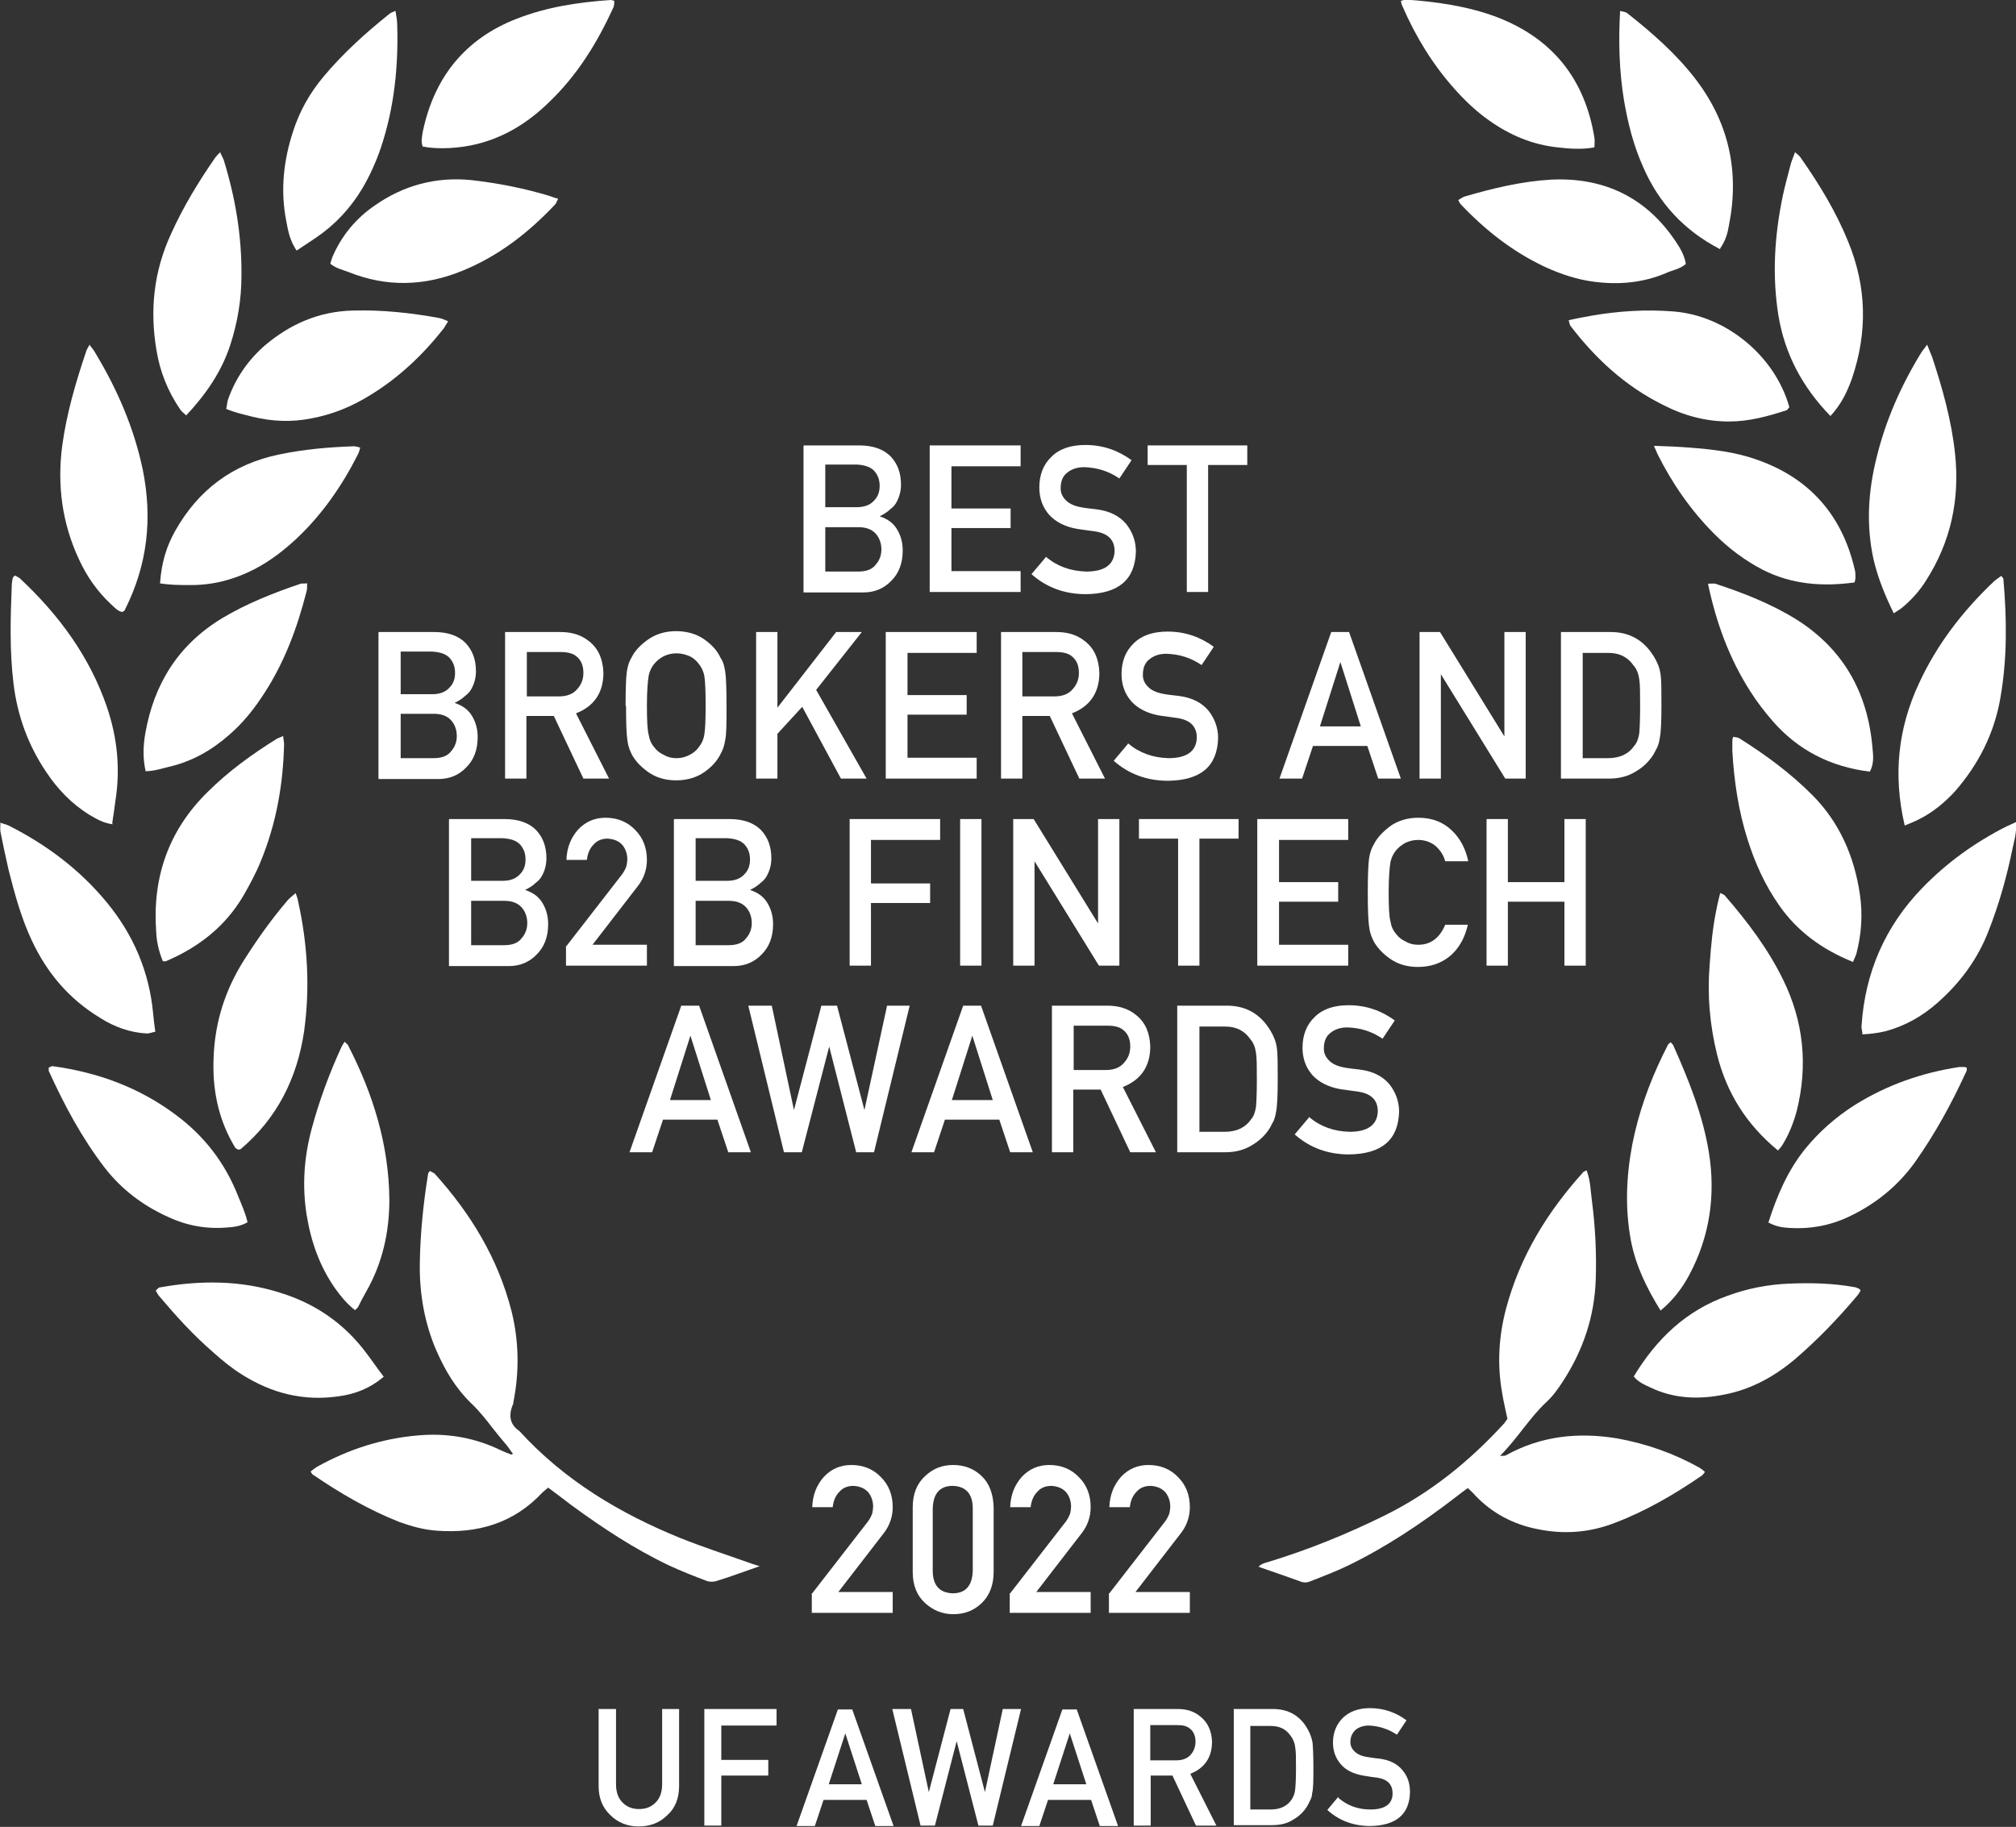 <?xml version="1.0" encoding="UTF-8"?>
<svg id="Layer_1" xmlns="http://www.w3.org/2000/svg" viewBox="0 0 46.34 42">
  <rect x="0" y="0" width="46.34" height="42" fill="#333333" stroke="none"/>
  <defs>
    <style>
      .cls-1 {
        fill: #fff;
      }
    </style>
  </defs>
  <g>
    <path class="cls-1" d="M17.48,36c-.38.13-.69.25-1.02.35-.07.02-.16.02-.23-.01-.29-.11-.57-.22-.85-.35-.8-.38-1.54-.87-2.25-1.39-.17-.13-.34-.26-.53-.4-.05.04-.09.08-.13.11-.66.71-1.49.95-2.43.88-.3-.02-.58-.1-.86-.2-.71-.28-1.36-.66-1.99-1.09-.02-.01-.03-.04-.05-.07.05-.04.1-.08.15-.11.72-.4,1.49-.65,2.32-.72.67-.06,1.31.05,1.92.35.07.03.14.06.22.09,0,0,.02,0,.04-.02-.05-.06-.09-.13-.14-.19-.11-.13-.22-.26-.32-.39-.16-.21-.32-.41-.51-.59-.35-.34-.59-.75-.78-1.18-.28-.64-.4-1.32-.39-2.02.01-.69.08-1.38.19-2.06,0-.02.02-.04.04-.07.04.02.08.04.11.06.83.92,1.46,1.95,1.77,3.17.17.69.18,1.39.04,2.09,0,.02,0,.05-.02.07-.09.24-.06.44.16.59,1.03,1.13,2.3,1.89,3.7,2.46.5.2,1.02.37,1.53.55.08.03.17.06.3.1Z"/>
    <path class="cls-1" d="M36.47,26.91c.09.23.09.46.12.68.08.61.11,1.22.09,1.83-.03.85-.29,1.62-.75,2.33-.11.17-.23.34-.38.48-.39.36-.66.83-1.07,1.24.08,0,.11,0,.13-.01.81-.45,1.67-.54,2.57-.39.66.12,1.29.34,1.88.67.05.03.09.06.13.1-.03.04-.05.07-.08.09-.63.43-1.28.81-1.99,1.08-.59.23-1.19.27-1.8.14-.54-.11-1.02-.36-1.41-.77-.05-.06-.11-.11-.17-.17-.1.07-.19.14-.28.21-.78.6-1.6,1.15-2.49,1.58-.27.13-.56.24-.84.35-.09.04-.17.04-.26,0-.31-.11-.62-.22-.94-.33.06-.07.15-.09.22-.11.92-.28,1.81-.64,2.68-1.07,1.05-.52,1.94-1.24,2.73-2.1.03-.03.05-.07.09-.12-.04-.2-.09-.39-.12-.59-.12-.66-.08-1.31.09-1.95.32-1.2.95-2.22,1.77-3.13.01-.02.04-.02.09-.05Z"/>
    <path class="cls-1" d="M42.58,22.11c-.69-.28-1.26-.69-1.68-1.29-.33-.47-.56-.98-.73-1.52-.21-.66-.31-1.34-.35-2.03,0-.08,0-.16,0-.24,0-.02,0-.04.02-.09.05.01.11.01.15.04.59.37,1.16.79,1.66,1.29.63.63.97,1.41,1.1,2.28.07.47.04.92-.08,1.38-.02.06-.05.12-.08.19Z"/>
    <path class="cls-1" d="M8.16,30.12c-.19-.15-.32-.31-.45-.49-.36-.51-.56-1.08-.66-1.69-.11-.68-.06-1.35.12-2.01.17-.63.4-1.25.67-1.84.02-.04.04-.08.08-.14.04.04.08.06.09.1.57,1.11.93,2.28.94,3.53,0,.75-.16,1.46-.53,2.11-.07.12-.13.24-.19.36-.01.02-.03.03-.07.07Z"/>
    <path class="cls-1" d="M39.54,20.53c.06.03.09.04.1.05.52.6,1,1.23,1.35,1.95.47.96.57,1.97.31,3.01-.07.26-.17.52-.31.75-.03.06-.08.11-.12.16-.72-.59-1.18-1.32-1.4-2.2-.17-.69-.23-1.38-.17-2.09.03-.43.07-.86.16-1.28.02-.11.05-.22.08-.35Z"/>
    <path class="cls-1" d="M40.65,28.1c.2-.62.44-1.18.83-1.67.33-.41.72-.75,1.16-1.03.74-.46,1.54-.74,2.4-.87.04,0,.09,0,.13,0,0,0,.02.01.04.02,0,.04,0,.08-.03.12-.33.72-.71,1.41-1.17,2.06-.4.55-.91.96-1.53,1.25-.43.2-.88.28-1.35.25-.16-.01-.31-.03-.49-.13Z"/>
    <path class="cls-1" d="M36.64,3.39c-.29.05-.55.03-.82,0-.59-.06-1.11-.28-1.59-.62-.3-.21-.56-.46-.8-.73-.5-.56-.89-1.2-1.19-1.89-.02-.04-.03-.08-.04-.13.05-.01.08-.03.11-.03.71.05,1.42.15,2.09.4,1.28.49,2.03,1.42,2.25,2.78.01.06,0,.13,0,.21Z"/>
    <path class="cls-1" d="M9.72,3.38c-.05-.12-.02-.24,0-.36.26-1.24.97-2.13,2.16-2.59C12.57.16,13.3.05,14.04,0c.02,0,.04.01.08.02,0,.05,0,.1-.02.15-.37.81-.83,1.56-1.48,2.18-.47.46-1.01.8-1.65.96-.4.1-.89.13-1.25.06Z"/>
    <path class="cls-1" d="M6.81,5.75c-.15-.23-.19-.45-.23-.67-.14-.71-.06-1.4.16-2.07.15-.46.38-.87.69-1.24.45-.54.97-1.01,1.52-1.45.03-.03.08-.04.14-.07.02.12.04.22.04.32.03.97-.07,1.92-.38,2.84-.11.32-.25.63-.42.92-.27.45-.62.83-1.06,1.13-.14.09-.28.19-.45.3Z"/>
    <path class="cls-1" d="M43.78,18.97c-.27-1.16-.15-2.23.33-3.26.42-.91,1.02-1.68,1.74-2.36.05-.04.1-.07.15-.11.03.04.05.05.05.07.08.92.09,1.83-.07,2.74-.14.81-.5,1.52-1.04,2.14-.23.25-.49.47-.8.63-.11.06-.22.1-.36.16Z"/>
    <path class="cls-1" d="M5.06,3.5c.03.07.06.12.08.17.27.87.42,1.76.41,2.67,0,.55-.09,1.08-.26,1.6-.2.61-.56,1.13-1.01,1.61-.05-.05-.11-.09-.14-.14-.28-.41-.46-.86-.54-1.34-.16-.93-.07-1.82.33-2.69.28-.62.63-1.2,1.02-1.76.03-.04.07-.08.12-.13Z"/>
    <path class="cls-1" d="M2.59,18.95c-.23-.03-.38-.13-.54-.22-.4-.25-.72-.58-.98-.97-.42-.62-.67-1.3-.76-2.05-.09-.75-.07-1.49-.04-2.24,0-.06.01-.11.02-.17,0-.02.02-.04.05-.07.04.02.08.04.11.06.9.84,1.61,1.8,2.01,2.97.24.71.31,1.43.19,2.17-.02.15-.04.31-.07.49Z"/>
    <path class="cls-1" d="M3.35,17.74c-.07-.3-.06-.59-.01-.88.2-1.14.76-2.04,1.77-2.65.57-.34,1.18-.58,1.8-.79.04-.01.08,0,.15-.01,0,.09,0,.15-.02.21-.21.82-.5,1.6-.96,2.31-.23.36-.5.7-.83.98-.4.35-.85.6-1.37.72-.17.04-.34.1-.54.1Z"/>
    <path class="cls-1" d="M5.69,28.1c-.16.09-.31.11-.47.12-.47.04-.92-.04-1.35-.24-.58-.26-1.07-.63-1.46-1.13-.53-.69-.93-1.44-1.29-2.23,0-.02,0-.04,0-.08.03,0,.06-.03.08-.03,1.04.14,2,.49,2.84,1.12.65.48,1.13,1.1,1.43,1.86.08.2.17.39.22.61Z"/>
    <path class="cls-1" d="M36.06,7.36c.18-.04.35-.07.51-.1.63-.11,1.26-.15,1.89-.1,1.21.09,2.34,1.02,2.67,2.2-.02.02-.04.06-.06.07-.43.14-.86.26-1.33.26-.54,0-1.05-.14-1.53-.39-.86-.43-1.54-1.06-2.12-1.82-.01-.02-.01-.04-.03-.11Z"/>
    <path class="cls-1" d="M6.79,20.52c.03.08.05.13.06.19.22.99.28,1.99.14,3-.16,1.08-.62,2-1.46,2.71,0,0-.02,0-.04.01-.09-.01-.11-.1-.15-.16-.34-.61-.46-1.27-.43-1.96.03-.82.27-1.57.72-2.27.3-.47.62-.92.98-1.34.05-.06.11-.1.19-.17Z"/>
    <path class="cls-1" d="M10.3,7.39c-.04.06-.07.11-.1.16-.48.61-1.04,1.14-1.7,1.54-.42.26-.86.44-1.35.53-.45.09-.9.07-1.35-.04-.19-.05-.39-.09-.6-.18.02-.08.02-.15.04-.21.17-.49.46-.91.85-1.25.58-.49,1.24-.78,2.01-.8.67-.02,1.33.05,1.99.17.06.01.12.04.2.07Z"/>
    <path class="cls-1" d="M44.3,7.93c.05.13.08.2.11.27.24.73.45,1.47.53,2.24.11,1.05-.1,2.02-.67,2.91-.15.24-.34.45-.56.63-.05.04-.11.07-.18.12-.2-.41-.36-.8-.46-1.22-.18-.8-.13-1.59.07-2.38.21-.85.56-1.64,1.02-2.39.03-.05.07-.09.14-.19Z"/>
    <path class="cls-1" d="M38.75,6.07c-.14.12-.31.14-.46.21-.52.22-1.07.27-1.63.2-.41-.05-.79-.18-1.16-.35-.74-.35-1.36-.84-1.92-1.43-.02-.02-.04-.06-.06-.1.05-.03.09-.06.14-.08.65-.19,1.31-.35,1.99-.39,1.22-.06,2.2.41,2.88,1.44.1.15.19.31.22.49Z"/>
    <path class="cls-1" d="M0,18.91c.07.03.14.04.2.07.87.44,1.63,1.01,2.25,1.76.61.74.98,1.59,1.07,2.56.01.13.03.27.05.42-.07.01-.13.04-.19.04-.39-.02-.75-.15-1.08-.36-.71-.43-1.22-1.03-1.57-1.78-.24-.51-.39-1.06-.53-1.61-.07-.3-.13-.59-.19-.89-.01-.06,0-.13,0-.22Z"/>
    <path class="cls-1" d="M3.74,22.09c-.09-.22-.14-.44-.15-.67-.09-1.24.28-2.32,1.17-3.2.48-.48,1.03-.88,1.61-1.24.04-.02.08-.03.14-.06,0,.07.02.13.02.18-.02.93-.18,1.84-.54,2.71-.11.27-.25.53-.4.79-.42.71-1.03,1.18-1.78,1.5,0,0-.02,0-.06,0Z"/>
    <path class="cls-1" d="M8.81,31.66c-.31.26-.65.39-1.02.44-.81.12-1.55-.07-2.23-.5-.24-.15-.46-.33-.67-.52-.45-.39-.84-.82-1.22-1.27-.04-.04-.06-.09-.09-.14.03-.03.06-.06.08-.07.94-.17,1.87-.17,2.78.12.81.25,1.48.71,1.99,1.4.13.17.25.35.39.53Z"/>
    <path class="cls-1" d="M42.98,17.74c-.9-.11-1.65-.49-2.24-1.17-.18-.21-.36-.44-.51-.68-.48-.75-.78-1.57-.97-2.47.07,0,.13-.01.17,0,.64.21,1.28.46,1.86.82,1.08.68,1.64,1.68,1.75,2.94.02.19.04.38-.06.56Z"/>
    <path class="cls-1" d="M38.17,30.13c-.32-.52-.57-1.03-.68-1.6-.14-.74-.11-1.48.03-2.22.14-.71.38-1.39.7-2.05.04-.08.08-.16.12-.24.01-.02.03-.03.06-.06.03.03.06.06.07.09.35.79.67,1.58.81,2.44.16.99.02,1.94-.45,2.82-.16.3-.36.57-.66.82Z"/>
    <path class="cls-1" d="M46.34,18.89c.02.25-.04.43-.08.62-.13.64-.31,1.28-.55,1.89-.25.65-.65,1.19-1.17,1.65-.35.31-.75.54-1.21.66-.17.04-.33.06-.52.07,0-.08-.03-.14-.02-.2.08-1.22.54-2.28,1.39-3.16.56-.58,1.21-1.05,1.94-1.42.06-.03.12-.05.22-.1Z"/>
    <path class="cls-1" d="M2.06,7.93c.07.09.11.14.14.2.5.83.88,1.71,1.08,2.66.23,1.13.11,2.2-.41,3.23,0,.02-.03.03-.06.05-.11-.02-.18-.11-.26-.18-.31-.29-.55-.63-.73-1.02-.39-.83-.51-1.71-.39-2.62.1-.74.31-1.46.55-2.17.01-.04.04-.08.08-.16Z"/>
    <path class="cls-1" d="M3.68,13.4c.03-.46.15-.85.35-1.2.53-.94,1.32-1.53,2.38-1.75.57-.12,1.14-.17,1.72-.19.04,0,.08.01.15.03-.02.07-.03.12-.06.17-.36.71-.81,1.36-1.39,1.91-.3.28-.62.53-.99.72-.47.24-.97.37-1.5.36-.21,0-.43,0-.67-.04Z"/>
    <path class="cls-1" d="M39.54,5.73c-.83-.43-1.41-1.06-1.77-1.89-.22-.49-.35-1-.44-1.53-.11-.67-.13-1.35-.09-2.06.06.02.12.02.16.05.57.45,1.12.93,1.56,1.5.78,1.01,1.03,2.14.78,3.39-.03.18-.08.35-.2.52Z"/>
    <path class="cls-1" d="M38.03,10.25c.3.01.55.02.8.04.53.04,1.06.1,1.56.28,1.2.42,1.95,1.27,2.24,2.51.02.07.02.13.02.2,0,.03-.01.06-.02.11-.73.1-1.44.05-2.11-.29-.42-.22-.78-.49-1.11-.82-.54-.54-.97-1.16-1.31-1.84-.02-.04-.03-.08-.08-.18Z"/>
    <path class="cls-1" d="M7.59,6.07c.02-.06.03-.11.05-.16.21-.49.54-.89.98-1.19.66-.46,1.4-.66,2.21-.58.62.07,1.23.19,1.82.37.05.02.1.04.18.06-.03.05-.04.09-.06.12-.61.65-1.3,1.19-2.13,1.53-.87.36-1.75.39-2.64.03-.13-.05-.28-.08-.41-.19Z"/>
    <path class="cls-1" d="M37.55,31.65c.52-.86,1.2-1.52,2.16-1.86.46-.17.93-.26,1.42-.28.5-.02.99-.01,1.49.08.04,0,.08.03.12.04,0,0,.01.02.03.04-.03.04-.05.09-.09.13-.43.51-.89.99-1.4,1.43-.48.41-1.02.71-1.64.83-.59.12-1.17.1-1.72-.17-.13-.06-.27-.12-.37-.25Z"/>
    <path class="cls-1" d="M42.08,9.57c-.65-.67-1.05-1.42-1.2-2.31-.15-.93-.09-1.85.1-2.76.05-.24.12-.48.18-.72.02-.08.06-.16.1-.28.06.05.09.07.12.11.43.61.82,1.25,1.1,1.94.43,1.04.45,2.09.09,3.15-.11.31-.25.6-.5.87Z"/>
  </g>
  <g>
    <path class="cls-1" d="M18.48,10.24h1.27c.32,0,.56.09.72.25.16.17.24.38.24.65,0,.14-.03.27-.1.4-.03.06-.08.12-.15.17-.06.06-.14.11-.24.16h0c.18.06.31.15.4.3.09.15.13.31.13.49,0,.29-.09.52-.26.69-.17.18-.39.27-.64.27h-1.38v-3.37ZM18.97,10.69v.97h.72c.18,0,.31-.05.4-.15.09-.09.13-.2.13-.34s-.04-.25-.13-.35c-.09-.09-.22-.13-.4-.14h-.72ZM18.97,12.12v1.02h.76c.18,0,.32-.05.4-.16.09-.1.13-.22.13-.35s-.04-.26-.13-.36c-.09-.1-.22-.15-.4-.15h-.76Z"/>
    <path class="cls-1" d="M21.37,10.24h2.09v.48h-1.59v.97h1.36v.45h-1.36v.99h1.59v.48h-2.09v-3.37Z"/>
    <path class="cls-1" d="M24.04,12.8c.26.22.57.33.93.34.42,0,.64-.16.65-.47,0-.25-.14-.4-.43-.45-.13-.02-.28-.04-.43-.06-.28-.05-.49-.16-.64-.32-.15-.17-.23-.38-.23-.63,0-.29.09-.53.28-.71.18-.18.44-.27.78-.27.41,0,.76.13,1.06.35l-.28.42c-.25-.17-.51-.25-.81-.26-.15,0-.28.04-.38.12-.11.08-.16.2-.16.37,0,.1.04.19.11.26.07.08.19.14.35.17.09.02.21.03.37.05.31.04.53.16.68.34.14.18.22.39.22.63-.02.65-.4.97-1.15.98-.48,0-.9-.15-1.25-.46l.32-.38Z"/>
    <path class="cls-1" d="M27.28,10.69h-.9v-.45h2.29v.45h-.9v2.92h-.49v-2.92Z"/>
    <path class="cls-1" d="M8.71,14.53h1.27c.32,0,.56.09.72.25.16.17.24.38.24.65,0,.14-.03.27-.1.4-.03.06-.08.12-.15.17-.06.06-.14.11-.24.16h0c.18.06.31.15.4.3.09.15.13.31.13.49,0,.29-.09.52-.26.69-.17.18-.39.27-.64.27h-1.38v-3.37ZM9.21,14.99v.97h.72c.18,0,.31-.05.4-.15.09-.09.13-.2.13-.34s-.04-.25-.13-.35c-.09-.09-.22-.13-.4-.14h-.72ZM9.21,16.41v1.02h.76c.18,0,.32-.05.4-.16.09-.1.13-.22.13-.35s-.04-.26-.13-.36c-.09-.1-.22-.15-.4-.15h-.76Z"/>
    <path class="cls-1" d="M11.6,14.53h1.28c.27,0,.49.07.67.22.21.17.31.41.32.72,0,.46-.22.77-.63.93l.76,1.5h-.59l-.68-1.44h-.63v1.44h-.49v-3.37ZM12.1,16.01h.75c.19,0,.33-.06.42-.17.09-.1.14-.22.14-.37,0-.18-.06-.3-.16-.38-.08-.07-.21-.1-.36-.1h-.78v1.03Z"/>
    <path class="cls-1" d="M14.38,16.22c0-.39.01-.66.03-.79.02-.13.06-.24.11-.32.08-.16.21-.29.38-.41.17-.12.39-.19.64-.19.26,0,.48.07.65.19.17.12.3.26.37.42.06.08.09.19.11.32.02.13.03.39.03.79s0,.65-.03.78c-.02.14-.06.24-.11.33-.08.16-.2.29-.37.41-.17.12-.39.19-.65.19-.26,0-.47-.07-.64-.19-.17-.12-.3-.26-.38-.41-.02-.05-.05-.1-.06-.15-.02-.05-.03-.11-.04-.18-.02-.14-.03-.4-.03-.78ZM14.87,16.22c0,.33.01.56.04.67.02.12.06.21.13.29.05.07.12.13.21.17.08.05.18.08.3.08s.22-.03.31-.08c.08-.04.15-.1.2-.17.06-.07.11-.17.13-.29.02-.12.03-.34.03-.67s-.01-.56-.03-.68c-.02-.11-.07-.21-.13-.28-.05-.07-.12-.13-.2-.17-.09-.04-.19-.07-.31-.07-.12,0-.22.03-.3.07-.09.05-.15.1-.21.17-.06.07-.11.17-.13.28-.02.12-.04.35-.04.68Z"/>
    <path class="cls-1" d="M17.38,14.53h.49v1.74h0l1.35-1.74h.59l-1.05,1.33,1.16,2.04h-.59l-.89-1.65-.57.62v1.03h-.49v-3.37Z"/>
    <path class="cls-1" d="M20.36,14.53h2.09v.48h-1.59v.97h1.36v.45h-1.36v.99h1.59v.48h-2.09v-3.37Z"/>
    <path class="cls-1" d="M23,14.53h1.28c.27,0,.49.07.67.22.21.17.31.41.32.72,0,.46-.22.77-.63.93l.76,1.5h-.59l-.68-1.44h-.63v1.44h-.49v-3.37ZM23.49,16.01h.75c.19,0,.33-.06.42-.17.09-.1.14-.22.14-.37,0-.18-.06-.3-.16-.38-.08-.07-.21-.1-.36-.1h-.78v1.03Z"/>
    <path class="cls-1" d="M25.93,17.09c.26.22.57.33.93.34.42,0,.64-.16.65-.47,0-.25-.14-.4-.43-.45-.13-.02-.28-.04-.43-.06-.28-.05-.49-.16-.64-.32-.15-.17-.23-.38-.23-.63,0-.29.09-.53.28-.71.18-.18.44-.27.78-.27.41,0,.76.13,1.06.35l-.28.42c-.25-.17-.51-.25-.81-.26-.15,0-.28.04-.38.12-.11.08-.16.2-.16.37,0,.1.04.19.11.26.07.08.19.14.35.17.09.02.21.03.37.05.31.04.53.16.68.34.14.18.22.39.22.63-.02.65-.4.97-1.15.98-.48,0-.9-.15-1.25-.46l.32-.38Z"/>
    <path class="cls-1" d="M31.42,17.15h-1.24l-.25.75h-.52l1.19-3.37h.41l1.19,3.37h-.52l-.25-.75ZM31.28,16.7l-.47-1.48h0l-.47,1.48h.95Z"/>
    <path class="cls-1" d="M32.63,14.53h.47l1.48,2.4h0v-2.4h.49v3.37h-.47l-1.48-2.4h0v2.4h-.49v-3.37Z"/>
    <path class="cls-1" d="M35.88,14.53h1.14c.44,0,.77.19,1,.57.08.13.13.26.15.4.02.14.02.38.02.72,0,.36-.01.62-.04.76-.01.07-.03.14-.05.19-.03.06-.06.11-.09.17-.1.16-.23.29-.4.39-.17.11-.38.17-.62.17h-1.11v-3.37ZM36.37,17.43h.59c.28,0,.48-.1.61-.29.06-.07.09-.16.11-.28.01-.11.02-.32.02-.62s0-.5-.02-.63c-.02-.13-.06-.23-.13-.31-.14-.2-.33-.29-.58-.29h-.59v2.41Z"/>
    <path class="cls-1" d="M10.33,18.83h1.27c.32,0,.56.09.72.25.16.17.24.38.24.65,0,.14-.03.27-.1.4-.03.06-.08.12-.15.17-.06.06-.14.11-.24.16h0c.18.06.31.15.4.3.09.15.13.31.13.49,0,.29-.09.52-.26.69-.17.18-.39.27-.64.27h-1.38v-3.37ZM10.83,19.28v.97h.72c.18,0,.31-.05.4-.15.09-.09.13-.2.13-.34s-.04-.25-.13-.35c-.09-.09-.22-.13-.4-.14h-.72ZM10.83,20.71v1.02h.76c.18,0,.32-.05.4-.16.09-.1.13-.22.13-.35s-.04-.26-.13-.36c-.09-.1-.22-.15-.4-.15h-.76Z"/>
    <path class="cls-1" d="M13.02,21.75l1.28-1.65c.05-.07.08-.13.1-.19.01-.05.02-.11.02-.15,0-.13-.04-.24-.11-.33-.08-.09-.19-.14-.34-.15-.13,0-.24.04-.32.13-.09.09-.14.2-.16.36h-.47c.01-.28.1-.51.27-.7.17-.18.38-.27.63-.27.28,0,.51.1.68.28.18.18.27.41.27.69,0,.22-.07.42-.2.59l-1.05,1.36h1.25v.48h-1.86v-.45Z"/>
    <path class="cls-1" d="M15.5,18.83h1.27c.32,0,.56.09.72.25.16.17.24.38.24.65,0,.14-.03.27-.1.4-.03.06-.08.12-.15.17-.06.06-.14.11-.24.16h0c.18.06.31.15.4.3.09.15.13.31.13.49,0,.29-.09.52-.26.69-.17.18-.39.27-.64.27h-1.38v-3.37ZM15.99,19.28v.97h.72c.18,0,.31-.05.4-.15.09-.09.13-.2.13-.34s-.04-.25-.13-.35c-.09-.09-.22-.13-.4-.14h-.72ZM15.99,20.71v1.02h.76c.18,0,.32-.05.4-.16.09-.1.13-.22.13-.35s-.04-.26-.13-.36c-.09-.1-.22-.15-.4-.15h-.76Z"/>
    <path class="cls-1" d="M19.52,18.83h2.09v.48h-1.59v1h1.36v.45h-1.36v1.44h-.49v-3.37Z"/>
    <path class="cls-1" d="M22.07,18.83h.49v3.37h-.49v-3.37Z"/>
    <path class="cls-1" d="M23.29,18.83h.47l1.48,2.4h0v-2.4h.49v3.37h-.47l-1.48-2.4h0v2.4h-.49v-3.37Z"/>
    <path class="cls-1" d="M27.08,19.28h-.9v-.45h2.29v.45h-.9v2.92h-.49v-2.92Z"/>
    <path class="cls-1" d="M28.9,18.83h2.09v.48h-1.59v.97h1.36v.45h-1.36v.99h1.59v.48h-2.09v-3.37Z"/>
    <path class="cls-1" d="M33.74,21.26c-.07.31-.21.55-.41.72-.21.17-.45.25-.74.25-.26,0-.47-.07-.64-.19-.17-.12-.3-.26-.38-.41-.02-.05-.05-.1-.06-.15-.02-.05-.03-.11-.04-.18-.02-.14-.03-.4-.03-.78s.01-.65.03-.79c.02-.13.06-.24.11-.32.08-.16.21-.29.38-.42.17-.12.39-.19.64-.19.32,0,.57.1.77.29.2.19.32.43.38.71h-.53c-.04-.14-.11-.25-.22-.35-.11-.09-.25-.14-.4-.14-.12,0-.22.03-.3.07-.09.05-.15.1-.21.17-.06.07-.11.17-.13.28-.02.12-.04.35-.04.68s.01.56.04.67c.02.12.06.21.13.29.05.07.12.13.21.17.08.05.18.08.3.08.28,0,.49-.15.62-.46h.52Z"/>
    <path class="cls-1" d="M35.96,20.73h-1.3v1.47h-.49v-3.37h.49v1.45h1.3v-1.45h.49v3.37h-.49v-1.47Z"/>
    <path class="cls-1" d="M16.48,25.74h-1.24l-.25.75h-.52l1.19-3.37h.41l1.19,3.37h-.52l-.25-.75ZM16.34,25.29l-.47-1.48h0l-.47,1.48h.95Z"/>
    <path class="cls-1" d="M17.22,23.12h.52l.51,2.4h0l.63-2.4h.36l.63,2.4h0l.52-2.4h.52l-.82,3.37h-.41l-.62-2.43h0l-.63,2.43h-.41l-.82-3.37Z"/>
    <path class="cls-1" d="M22.96,25.74h-1.24l-.25.75h-.52l1.19-3.37h.41l1.19,3.37h-.52l-.25-.75ZM22.82,25.29l-.47-1.48h0l-.47,1.48h.95Z"/>
    <path class="cls-1" d="M24.17,23.12h1.28c.27,0,.49.07.67.22.21.17.31.41.32.72,0,.46-.22.77-.63.93l.76,1.5h-.59l-.68-1.44h-.63v1.44h-.49v-3.37ZM24.67,24.6h.75c.19,0,.33-.06.42-.17.09-.1.14-.22.14-.37,0-.18-.06-.3-.16-.38-.08-.07-.21-.1-.36-.1h-.78v1.03Z"/>
    <path class="cls-1" d="M27.06,23.12h1.14c.44,0,.77.19,1,.57.08.13.13.26.15.4.02.14.02.38.02.72,0,.36-.01.62-.04.76-.01.07-.03.14-.05.19-.03.06-.06.11-.09.17-.1.16-.23.29-.4.39-.17.11-.38.17-.62.17h-1.11v-3.37ZM27.56,26.02h.59c.28,0,.48-.1.61-.29.06-.07.09-.16.11-.28.01-.11.02-.32.02-.62s0-.5-.02-.63c-.02-.13-.06-.23-.13-.31-.14-.2-.33-.29-.58-.29h-.59v2.41Z"/>
    <path class="cls-1" d="M30.09,25.68c.26.22.57.33.93.34.42,0,.64-.16.65-.47,0-.25-.14-.4-.43-.45-.13-.02-.28-.04-.43-.06-.28-.05-.49-.16-.64-.32-.15-.17-.23-.38-.23-.63,0-.29.09-.53.28-.71.18-.18.44-.27.78-.27.41,0,.76.13,1.06.35l-.28.42c-.25-.17-.51-.25-.81-.26-.15,0-.28.04-.38.12-.11.08-.16.2-.16.37,0,.1.04.19.11.26.07.08.19.14.35.17.09.02.21.03.37.05.31.04.53.16.68.34.14.18.22.39.22.63-.02.65-.4.97-1.15.98-.48,0-.9-.15-1.25-.46l.32-.38Z"/>
  </g>
  <g>
    <path class="cls-1" d="M18.67,36.63l1.28-1.65c.05-.07.08-.13.1-.19.01-.05.02-.11.02-.15,0-.13-.04-.24-.11-.33-.08-.09-.19-.14-.34-.15-.13,0-.24.04-.32.13-.09.09-.14.2-.16.36h-.47c.01-.28.1-.51.27-.7.17-.18.38-.27.63-.27.28,0,.51.1.68.28.18.18.27.41.27.69,0,.22-.07.42-.2.59l-1.05,1.36h1.25v.48h-1.86v-.45Z"/>
    <path class="cls-1" d="M20.98,34.65c0-.31.1-.55.29-.72.18-.17.39-.25.64-.25s.47.08.65.25c.18.17.27.41.28.72v1.49c0,.31-.1.55-.28.72-.18.17-.39.25-.65.25-.25,0-.46-.09-.64-.25-.19-.17-.29-.41-.29-.72v-1.49ZM22.36,34.68c0-.34-.16-.51-.46-.52-.3,0-.45.18-.46.52v1.43c0,.34.16.51.46.52.3,0,.45-.18.46-.52v-1.43Z"/>
    <path class="cls-1" d="M23.22,36.63l1.28-1.65c.05-.07.08-.13.1-.19.01-.05.02-.11.02-.15,0-.13-.04-.24-.11-.33-.08-.09-.19-.14-.34-.15-.13,0-.24.04-.32.13-.09.09-.14.2-.16.36h-.47c.01-.28.1-.51.27-.7.17-.18.38-.27.63-.27.28,0,.51.1.68.28.18.18.27.41.27.69,0,.22-.07.42-.2.59l-1.05,1.36h1.25v.48h-1.86v-.45Z"/>
    <path class="cls-1" d="M25.5,36.63l1.28-1.65c.05-.07.08-.13.1-.19.01-.05.02-.11.02-.15,0-.13-.04-.24-.11-.33-.08-.09-.19-.14-.34-.15-.13,0-.24.04-.32.13-.09.09-.14.2-.16.36h-.47c.01-.28.1-.51.27-.7.17-.18.38-.27.63-.27.28,0,.51.1.68.28.18.18.27.41.27.69,0,.22-.07.42-.2.59l-1.05,1.36h1.25v.48h-1.86v-.45Z"/>
  </g>
  <g>
    <path class="cls-1" d="M13.77,39.29h.39v1.73c0,.18.05.32.15.42.1.1.22.15.38.15s.28-.05.38-.15c.1-.1.15-.24.15-.42v-1.73h.39v1.77c0,.28-.09.51-.27.67-.17.17-.39.26-.66.26-.26,0-.48-.09-.65-.26-.18-.17-.27-.39-.27-.67v-1.78Z"/>
    <path class="cls-1" d="M16.19,39.29h1.66v.38h-1.27v.79h1.08v.36h-1.08v1.15h-.39v-2.68Z"/>
    <path class="cls-1" d="M19.92,41.38h-.99l-.2.6h-.42l.95-2.68h.33l.95,2.68h-.42l-.2-.6ZM19.81,41.02l-.38-1.17h0l-.38,1.17h.76Z"/>
    <path class="cls-1" d="M20.52,39.29h.42l.41,1.91h0l.5-1.91h.29l.5,1.91h0l.41-1.91h.42l-.65,2.68h-.33l-.5-1.94h0l-.5,1.94h-.33l-.65-2.68Z"/>
    <path class="cls-1" d="M25.08,41.38h-.99l-.2.6h-.42l.95-2.68h.33l.95,2.68h-.42l-.2-.6ZM24.97,41.02l-.38-1.17h0l-.38,1.17h.76Z"/>
    <path class="cls-1" d="M26.05,39.29h1.02c.22,0,.39.06.53.18.16.13.25.32.26.57,0,.36-.17.61-.5.74l.6,1.19h-.47l-.54-1.15h-.5v1.15h-.39v-2.68ZM26.44,40.47h.6c.15,0,.26-.05.33-.13.07-.08.11-.18.11-.3,0-.14-.05-.24-.13-.3-.07-.06-.16-.08-.29-.08h-.62v.82Z"/>
    <path class="cls-1" d="M28.35,39.29h.91c.35,0,.62.15.79.45.06.1.1.21.12.32.01.11.02.3.02.57,0,.29,0,.49-.03.6,0,.06-.02.11-.04.15-.02.04-.04.09-.07.14-.08.13-.18.23-.32.31-.13.09-.3.13-.49.13h-.88v-2.68ZM28.74,41.6h.47c.22,0,.38-.08.48-.23.04-.06.07-.13.08-.22.01-.09.02-.25.02-.49s0-.4-.02-.5c-.01-.1-.05-.18-.1-.25-.11-.16-.26-.23-.46-.23h-.47v1.92Z"/>
    <path class="cls-1" d="M30.76,41.33c.21.18.45.27.74.27.34,0,.51-.13.51-.37,0-.2-.11-.32-.34-.36-.1-.01-.22-.03-.34-.05-.22-.04-.39-.12-.51-.26-.12-.14-.18-.3-.18-.5,0-.23.08-.42.23-.57.15-.14.35-.22.62-.22.32,0,.6.1.84.28l-.22.33c-.2-.13-.41-.2-.64-.21-.12,0-.22.03-.3.09-.08.07-.13.16-.13.29,0,.08.03.15.09.21.06.06.15.11.28.13.07.01.17.03.29.04.24.03.42.12.54.27.12.14.17.31.17.5-.01.51-.32.77-.91.78-.38,0-.72-.12-.99-.37l.26-.31Z"/>
  </g>
</svg>